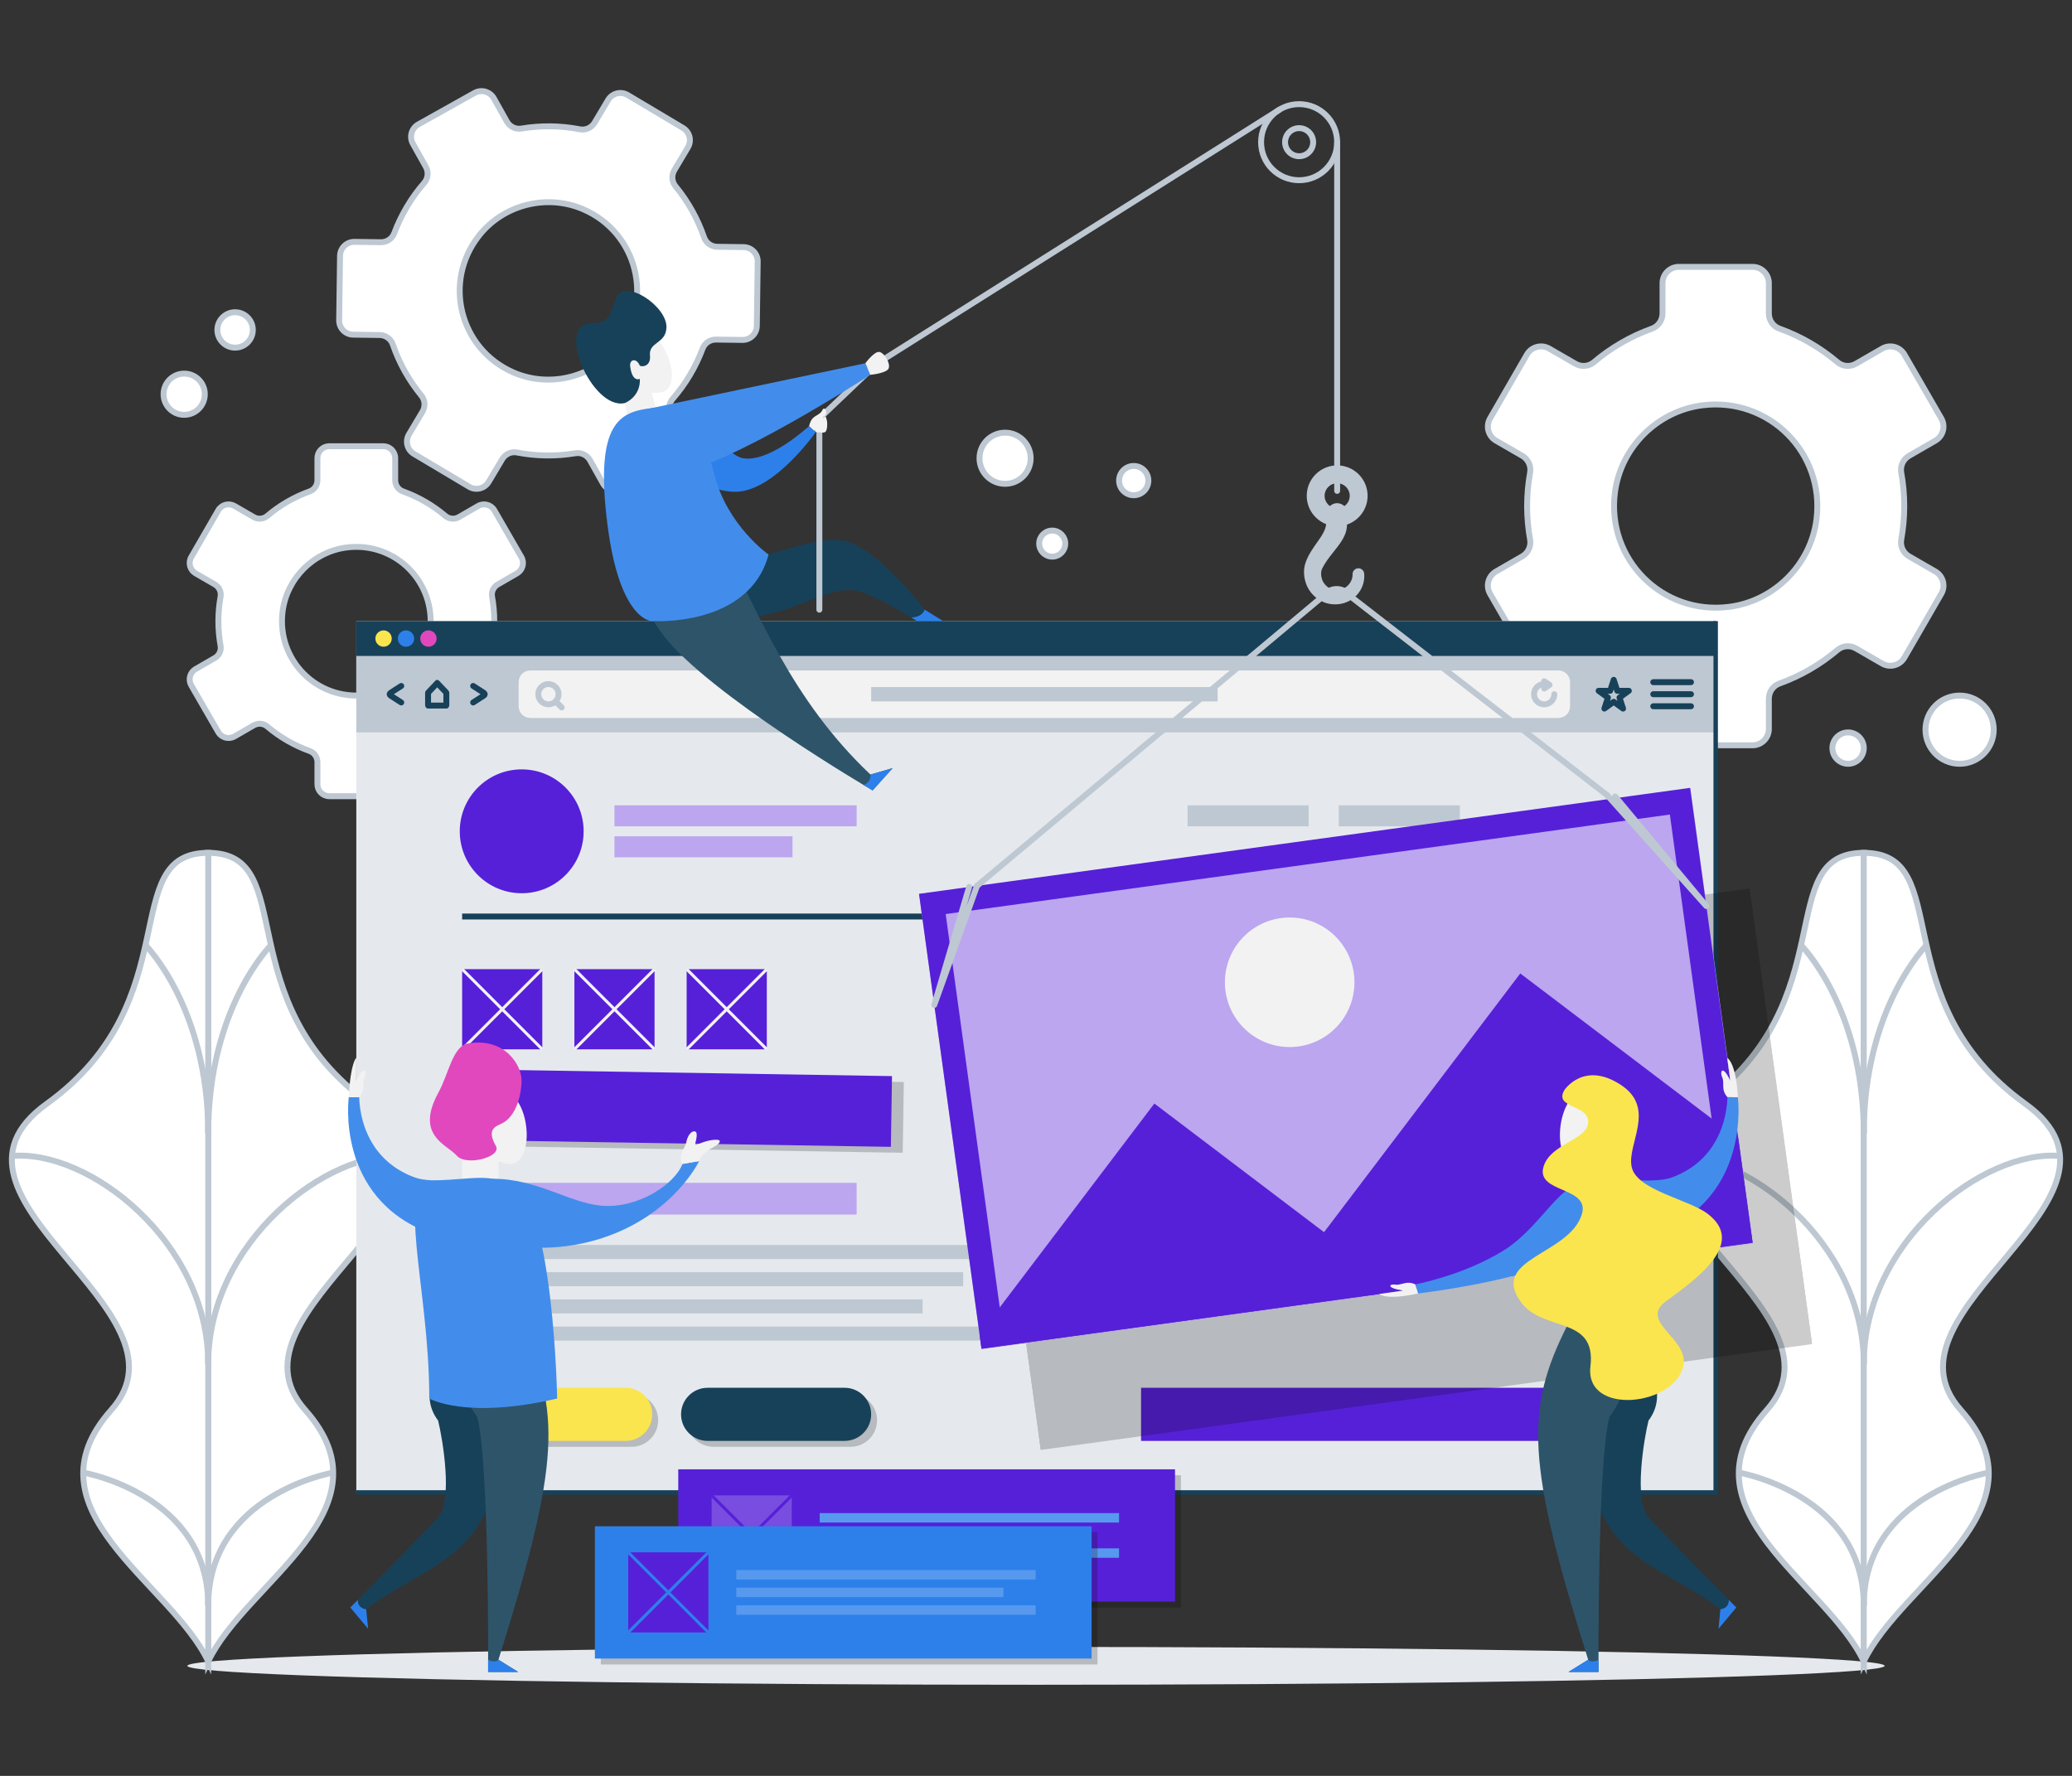 <?xml version="1.0" encoding="utf-8"?>
<!-- Generator: Adobe Illustrator 16.0.0, SVG Export Plug-In . SVG Version: 6.00 Build 0)  -->
<!DOCTYPE svg PUBLIC "-//W3C//DTD SVG 1.1//EN" "http://www.w3.org/Graphics/SVG/1.1/DTD/svg11.dtd">
<svg version="1.1" xmlns="http://www.w3.org/2000/svg" xmlns:xlink="http://www.w3.org/1999/xlink" x="0px" y="0px" width="350px"
	 height="300px" viewBox="0 0 350 300" enable-background="new 0 0 350 300" xml:space="preserve">
<rect x="0" y="0" width="350" height="300" fill="#333333" stroke="none"/>
<g id="BACKGROUND">
</g>
<g id="OBJECTS">
	<g>
		<ellipse fill="#E5E9ED" cx="175" cy="281.411" rx="143.355" ry="3.197"/>
		<g>
			<g>
				<path fill="#FFFFFF" stroke="#BEC8D2" stroke-miterlimit="10" d="M314.827,280.656c-6.355-13.396-31.434-25.572-16.365-42.487
					c15.067-16.915-32.94-35.834-10.923-51.694c24.258-17.472,11.714-42.404,27.288-42.404V280.656z"/>
				<path fill="#FFFFFF" stroke="#BEC8D2" stroke-miterlimit="10" d="M314.827,280.656c6.358-13.396,31.436-25.572,16.367-42.487
					c-15.067-16.915,32.94-35.834,10.923-51.694c-24.258-17.472-11.714-42.404-27.29-42.404V280.656z"/>
			</g>
			<path fill="none" stroke="#BEC8D2" stroke-miterlimit="10" d="M314.827,271.23c0-18.814-21.107-22.466-21.107-22.466"/>
			<path fill="none" stroke="#BEC8D2" stroke-miterlimit="10" d="M314.827,230.372c0-20.523-20.114-36.223-33.168-35.096"/>
			<path fill="none" stroke="#BEC8D2" stroke-miterlimit="10" d="M314.827,191.448c0-21.23-10.599-31.783-10.599-31.783"/>
			<path fill="none" stroke="#BEC8D2" stroke-miterlimit="10" d="M314.827,271.23c0-18.814,21.109-22.466,21.109-22.466"/>
			<path fill="none" stroke="#BEC8D2" stroke-miterlimit="10" d="M314.827,230.372c0-20.523,20.116-36.223,33.17-35.096"/>
			<path fill="none" stroke="#BEC8D2" stroke-miterlimit="10" d="M314.827,191.448c0-21.23,10.601-31.783,10.601-31.783"/>
		</g>
		<g>
			<g>
				<path fill="#FFFFFF" stroke="#BEC8D2" stroke-miterlimit="10" d="M35.172,280.656c6.357-13.396,31.436-25.572,16.367-42.487
					c-15.068-16.915,32.94-35.834,10.922-51.694c-24.256-17.472-11.715-42.404-27.289-42.404V280.656z"/>
				<path fill="#FFFFFF" stroke="#BEC8D2" stroke-miterlimit="10" d="M35.172,280.656c-6.357-13.396-31.435-25.572-16.368-42.487
					s-32.939-35.834-10.922-51.694c24.257-17.472,11.716-42.404,27.29-42.404V280.656z"/>
			</g>
			<path fill="none" stroke="#BEC8D2" stroke-miterlimit="10" d="M35.172,271.23c0-18.814,21.109-22.466,21.109-22.466"/>
			<path fill="none" stroke="#BEC8D2" stroke-miterlimit="10" d="M35.172,230.372c0-20.523,20.116-36.223,33.169-35.096"/>
			<path fill="none" stroke="#BEC8D2" stroke-miterlimit="10" d="M35.172,191.448c0-21.23,10.6-31.783,10.6-31.783"/>
			<path fill="none" stroke="#BEC8D2" stroke-miterlimit="10" d="M35.172,271.23c0-18.814-21.108-22.466-21.108-22.466"/>
			<path fill="none" stroke="#BEC8D2" stroke-miterlimit="10" d="M35.172,230.372c0-20.523-20.115-36.223-33.17-35.096"/>
			<path fill="none" stroke="#BEC8D2" stroke-miterlimit="10" d="M35.172,191.448c0-21.23-10.6-31.783-10.6-31.783"/>
		</g>
		<path fill="#FFFFFF" stroke="#BEC8D2" stroke-miterlimit="10" d="M83.489,104.941c0-1.413-0.128-2.796-0.371-4.138
			c-0.15-0.828,0.244-1.656,0.972-2.077l3.242-1.871c0.962-0.556,1.291-1.787,0.735-2.748l-4.557-7.894
			c-0.555-0.962-1.786-1.292-2.748-0.736l-3.246,1.875c-0.727,0.42-1.644,0.346-2.285-0.196c-2.102-1.78-4.523-3.194-7.166-4.144
			c-0.79-0.283-1.308-1.041-1.308-1.879v-3.741c0-1.112-0.9-2.012-2.012-2.012h-9.115c-1.11,0-2.011,0.9-2.011,2.012v3.741
			c0,0.838-0.519,1.596-1.309,1.879c-2.643,0.949-5.063,2.363-7.166,4.144c-0.641,0.542-1.556,0.616-2.284,0.196l-3.246-1.875
			c-0.962-0.555-2.192-0.226-2.747,0.736l-4.558,7.893c-0.556,0.962-0.225,2.192,0.736,2.749l3.241,1.871
			c0.729,0.42,1.124,1.249,0.973,2.077c-0.242,1.342-0.371,2.725-0.371,4.138c0,1.413,0.129,2.795,0.371,4.139
			c0.151,0.827-0.244,1.655-0.973,2.077l-3.241,1.87c-0.961,0.557-1.292,1.785-0.736,2.748l4.558,7.893
			c0.555,0.963,1.785,1.292,2.747,0.736l3.246-1.874c0.729-0.419,1.644-0.347,2.285,0.196c2.102,1.782,4.523,3.194,7.166,4.144
			c0.79,0.285,1.309,1.042,1.309,1.88v3.741c0,1.111,0.901,2.012,2.012,2.012h9.114c1.112,0,2.012-0.901,2.012-2.012v-3.741
			c0-0.838,0.518-1.596,1.308-1.88c2.643-0.949,5.064-2.362,7.166-4.144c0.641-0.542,1.558-0.615,2.285-0.196l3.246,1.875
			c0.962,0.556,2.193,0.226,2.748-0.737l4.557-7.893c0.555-0.963,0.227-2.191-0.735-2.748l-3.242-1.87
			c-0.728-0.422-1.122-1.25-0.972-2.077C83.359,107.736,83.489,106.354,83.489,104.941z M61.821,117.396
			c-8.215,1.035-15.123-5.873-14.088-14.086c0.705-5.598,5.226-10.118,10.822-10.823c8.216-1.036,15.124,5.873,14.088,14.088
			C71.938,112.172,67.418,116.691,61.821,117.396z"/>
		<path fill="#FFFFFF" stroke="#BEC8D2" stroke-miterlimit="10" d="M116.533,63.369c0.862-1.449,1.574-2.944,2.146-4.47
			c0.351-0.938,1.261-1.548,2.264-1.534l4.467,0.06c1.325,0.018,2.414-1.042,2.432-2.368l0.148-10.876
			c0.018-1.325-1.042-2.414-2.368-2.433l-4.473-0.06c-1.003-0.014-1.896-0.647-2.222-1.596c-1.068-3.11-2.688-6.037-4.818-8.625
			c-0.637-0.773-0.706-1.867-0.194-2.726l2.285-3.836c0.677-1.138,0.305-2.612-0.835-3.291l-9.346-5.566
			c-1.139-0.679-2.613-0.304-3.291,0.835l-2.285,3.835c-0.513,0.86-1.507,1.319-2.489,1.128c-3.29-0.64-6.636-0.668-9.879-0.127
			c-0.989,0.164-1.972-0.32-2.461-1.195l-2.184-3.903c-0.647-1.157-2.11-1.57-3.267-0.924l-9.494,5.312
			c-1.157,0.646-1.57,2.11-0.923,3.267l2.181,3.898c0.49,0.875,0.388,1.965-0.27,2.722c-1.069,1.229-2.045,2.568-2.909,4.017
			c-0.863,1.449-1.574,2.946-2.146,4.47c-0.352,0.94-1.262,1.549-2.265,1.535l-4.465-0.061c-1.326-0.018-2.415,1.043-2.433,2.368
			l-0.148,10.876c-0.017,1.327,1.043,2.416,2.369,2.433l4.472,0.061c1.003,0.013,1.897,0.647,2.223,1.597
			c1.069,3.108,2.688,6.036,4.817,8.624c0.637,0.772,0.707,1.866,0.194,2.727l-2.285,3.835c-0.678,1.139-0.305,2.612,0.834,3.29
			l9.346,5.566c1.14,0.679,2.612,0.306,3.291-0.833l2.284-3.837c0.512-0.86,1.507-1.319,2.49-1.128
			c3.29,0.64,6.636,0.668,9.877,0.127c0.991-0.165,1.973,0.319,2.463,1.195l2.184,3.903c0.647,1.157,2.11,1.57,3.267,0.923
			l9.493-5.311c1.157-0.647,1.57-2.11,0.923-3.268l-2.181-3.898c-0.49-0.875-0.388-1.965,0.27-2.722
			C114.692,66.157,115.669,64.818,116.533,63.369z M86.708,62.909c-9.055-3.955-11.92-15.257-5.842-23.048
			c4.141-5.308,11.536-7.182,17.706-4.488c9.055,3.955,11.92,15.257,5.842,23.048C100.273,63.729,92.878,65.604,86.708,62.909z"/>
		<path fill="#FFFFFF" stroke="#BEC8D2" stroke-miterlimit="10" d="M321.665,85.492c0-1.931-0.178-3.822-0.51-5.657
			c-0.202-1.13,0.337-2.263,1.33-2.838l4.432-2.558c1.315-0.759,1.765-2.441,1.006-3.756l-6.229-10.79
			c-0.762-1.315-2.443-1.767-3.756-1.007l-4.437,2.561c-0.995,0.574-2.249,0.474-3.125-0.268c-2.871-2.433-6.184-4.366-9.797-5.663
			c-1.08-0.389-1.787-1.423-1.787-2.569v-5.115c0-1.518-1.232-2.75-2.752-2.75h-12.457c-1.521,0-2.751,1.232-2.751,2.75v5.115
			c0,1.146-0.711,2.181-1.789,2.569c-3.613,1.297-6.922,3.23-9.797,5.663c-0.876,0.742-2.129,0.842-3.122,0.268l-4.437-2.561
			c-1.315-0.76-2.998-0.309-3.759,1.007l-6.229,10.79c-0.759,1.315-0.31,2.997,1.006,3.756l4.432,2.558
			c0.993,0.575,1.532,1.707,1.328,2.838c-0.33,1.835-0.507,3.726-0.507,5.657c0,1.932,0.177,3.822,0.507,5.658
			c0.204,1.13-0.335,2.263-1.328,2.838l-4.432,2.558c-1.315,0.758-1.765,2.44-1.006,3.755l6.229,10.791
			c0.761,1.315,2.443,1.767,3.759,1.007l4.437-2.562c0.993-0.574,2.246-0.474,3.122,0.267c2.875,2.434,6.184,4.367,9.797,5.665
			c1.078,0.388,1.789,1.423,1.789,2.569v5.115c0,1.519,1.23,2.75,2.751,2.75h12.457c1.52,0,2.752-1.231,2.752-2.75v-5.115
			c0-1.146,0.707-2.181,1.787-2.569c3.613-1.297,6.926-3.23,9.797-5.665c0.876-0.741,2.13-0.841,3.125-0.267l4.437,2.562
			c1.313,0.76,2.994,0.308,3.756-1.007l6.229-10.791c0.759-1.315,0.31-2.997-1.006-3.755l-4.432-2.558
			c-0.995-0.575-1.532-1.708-1.33-2.838C321.487,89.313,321.665,87.423,321.665,85.492z M292.043,102.519
			c-11.229,1.415-20.673-8.029-19.258-19.259c0.966-7.651,7.143-13.83,14.796-14.794c11.229-1.415,20.673,8.029,19.258,19.259
			C305.875,95.375,299.694,101.554,292.043,102.519z"/>
		<g>
			<g>
				<rect x="60.188" y="104.923" fill="#E5E9ED" width="229.623" height="147.194"/>
				<g>
					<rect x="60.188" y="110.82" fill="#BEC8D2" width="229.623" height="12.908"/>
					<g>
						<g>
							<path fill="#174159" d="M73.853,116.117l1.043,1.098v1.48h-2.087v-1.479L73.853,116.117 M73.853,114.851
								c-0.11,0-0.221,0.047-0.311,0.141l-1.565,1.647c-0.106,0.112-0.168,0.276-0.168,0.448v2.019c0,0.324,0.214,0.589,0.479,0.589
								h3.13c0.264,0,0.478-0.265,0.478-0.589v-2.019c0-0.172-0.062-0.335-0.167-0.448l-1.565-1.647
								C74.073,114.897,73.963,114.851,73.853,114.851L73.853,114.851z"/>
						</g>
						<g>
							<path fill="none" stroke="#174159" stroke-linecap="round" stroke-miterlimit="10" d="M79.924,118.668l1.806-1.164
								c0.207-0.132,0.207-0.329,0-0.462l-1.806-1.163"/>
							<path fill="none" stroke="#174159" stroke-linecap="round" stroke-miterlimit="10" d="M67.779,118.668l-1.806-1.164
								c-0.206-0.132-0.206-0.329,0-0.462l1.806-1.163"/>
						</g>
					</g>
					<g>
						<g>
							<path fill="#F2F2F2" d="M263.25,121.282H89.573c-1.084,0-1.963-0.878-1.963-1.963v-4.093c0-1.084,0.879-1.964,1.963-1.964
								H263.25c1.086,0,1.965,0.88,1.965,1.964v4.093C265.215,120.404,264.336,121.282,263.25,121.282z"/>
						</g>
						<rect x="147.155" y="116.062" fill="#BEC8D2" width="58.515" height="2.423"/>
						<g>
							<circle fill="none" stroke="#BEC8D2" stroke-miterlimit="10" cx="92.641" cy="117.273" r="1.713"/>
							
								<line fill="none" stroke="#BEC8D2" stroke-linecap="round" stroke-miterlimit="10" x1="93.852" y1="118.484" x2="94.881" y2="119.514"/>
						</g>
						<g>
							<path fill="none" stroke="#BEC8D2" stroke-linecap="round" stroke-miterlimit="10" d="M262.554,117.273
								c0,0.946-0.768,1.713-1.714,1.713s-1.712-0.767-1.712-1.713s0.766-1.712,1.712-1.712"/>
							<polygon fill="none" stroke="#BEC8D2" stroke-linecap="round" stroke-linejoin="round" stroke-miterlimit="10" points="
								260.84,115.082 261.753,115.697 260.84,116.313 							"/>
						</g>
					</g>
					<polygon fill="none" stroke="#174159" stroke-linecap="round" stroke-linejoin="round" stroke-miterlimit="10" points="
						272.589,114.845 273.191,116.7 275.141,116.7 273.564,117.847 274.169,119.702 272.589,118.556 271.011,119.702 
						271.613,117.847 270.035,116.7 271.984,116.7 					"/>
					<g>
						
							<line fill="none" stroke="#174159" stroke-linecap="round" stroke-linejoin="round" stroke-miterlimit="10" x1="279.267" y1="115.239" x2="285.64" y2="115.239"/>
						
							<line fill="none" stroke="#174159" stroke-linecap="round" stroke-linejoin="round" stroke-miterlimit="10" x1="279.267" y1="117.273" x2="285.64" y2="117.273"/>
						
							<line fill="none" stroke="#174159" stroke-linecap="round" stroke-linejoin="round" stroke-miterlimit="10" x1="279.267" y1="119.308" x2="285.64" y2="119.308"/>
					</g>
				</g>
				<polyline fill="none" stroke="#174159" stroke-width="0.75" stroke-miterlimit="10" points="289.812,104.923 289.812,252.117 
					60.188,252.117 				"/>
				<g>
					<rect x="60.188" y="104.923" fill="#174159" width="229.623" height="5.897"/>
					<g>
						<circle fill="#FAE54E" cx="64.79" cy="107.871" r="1.381"/>
						<circle fill="#2D80EA" cx="68.581" cy="107.871" r="1.381"/>
						<circle fill="#E148BE" cx="72.372" cy="107.871" r="1.382"/>
					</g>
				</g>
			</g>
			<g>
				<rect x="192.748" y="234.437" fill="#5620D8" width="79.382" height="8.974"/>
				<g>
					<g>
						<circle fill="#5620D8" cx="88.125" cy="140.433" r="10.463"/>
						<g>
							<rect x="103.796" y="136.042" fill="#BBA6EF" width="40.907" height="3.549"/>
							<rect x="103.796" y="141.273" fill="#BBA6EF" width="30.071" height="3.551"/>
						</g>
					</g>
					<g>
						<rect x="200.608" y="136.042" fill="#BEC8D2" width="20.455" height="3.549"/>
						<rect x="226.143" y="136.042" fill="#BEC8D2" width="20.452" height="3.549"/>
					</g>
					<line fill="none" stroke="#174159" stroke-miterlimit="10" x1="78.065" y1="154.827" x2="271.935" y2="154.827"/>
				</g>
				<g>
					<rect x="78.065" y="199.814" fill="#BBA6EF" width="66.639" height="5.361"/>
					<g>
						<rect x="78.065" y="210.314" fill="#BEC8D2" width="92.734" height="2.374"/>
						<rect x="78.065" y="214.91" fill="#BEC8D2" width="84.634" height="2.373"/>
						<rect x="78.065" y="219.505" fill="#BEC8D2" width="77.786" height="2.373"/>
						<rect x="78.065" y="224.099" fill="#BEC8D2" width="92.734" height="2.374"/>
					</g>
				</g>
				<g>
					<g>
						<g opacity="0.2">
							<path d="M106.688,244.41H83.552c-2.478,0-4.487-2.01-4.487-4.486l0,0c0-2.479,2.009-4.487,4.487-4.487h23.137
								c2.478,0,4.487,2.008,4.487,4.487l0,0C111.175,242.4,109.167,244.41,106.688,244.41z"/>
						</g>
						<g>
							<path fill="#FAE54E" d="M105.688,243.41H82.552c-2.478,0-4.487-2.01-4.487-4.486l0,0c0-2.479,2.009-4.487,4.487-4.487h23.137
								c2.478,0,4.487,2.008,4.487,4.487l0,0C110.175,241.4,108.167,243.41,105.688,243.41z"/>
						</g>
					</g>
					<g>
						<g opacity="0.2">
							<path d="M143.667,244.41h-23.136c-2.479,0-4.487-2.01-4.487-4.486l0,0c0-2.479,2.008-4.487,4.487-4.487h23.136
								c2.478,0,4.488,2.008,4.488,4.487l0,0C148.155,242.4,146.145,244.41,143.667,244.41z"/>
						</g>
						<g>
							<path fill="#174159" d="M142.667,243.41h-23.136c-2.479,0-4.487-2.01-4.487-4.486l0,0c0-2.479,2.008-4.487,4.487-4.487
								h23.136c2.478,0,4.488,2.008,4.488,4.487l0,0C147.155,241.4,145.145,243.41,142.667,243.41z"/>
						</g>
					</g>
				</g>
				<g>
					<g>
						<rect x="78.065" y="163.722" fill="#5620D8" width="13.539" height="13.541"/>
						
							<line fill="none" stroke="#F2F2F2" stroke-width="0.5" stroke-miterlimit="10" x1="78.065" y1="163.722" x2="91.604" y2="177.263"/>
						
							<line fill="none" stroke="#F2F2F2" stroke-width="0.5" stroke-miterlimit="10" x1="91.604" y1="163.722" x2="78.065" y2="177.263"/>
					</g>
					<g>
						<rect x="97.027" y="163.722" fill="#5620D8" width="13.54" height="13.541"/>
						
							<line fill="none" stroke="#F2F2F2" stroke-width="0.5" stroke-miterlimit="10" x1="97.027" y1="163.722" x2="110.566" y2="177.263"/>
						
							<line fill="none" stroke="#F2F2F2" stroke-width="0.5" stroke-miterlimit="10" x1="110.566" y1="163.722" x2="97.027" y2="177.263"/>
					</g>
					<g>
						<rect x="115.989" y="163.722" fill="#5620D8" width="13.539" height="13.541"/>
						
							<line fill="none" stroke="#F2F2F2" stroke-width="0.5" stroke-miterlimit="10" x1="115.989" y1="163.722" x2="129.528" y2="177.263"/>
						
							<line fill="none" stroke="#F2F2F2" stroke-width="0.5" stroke-miterlimit="10" x1="129.528" y1="163.722" x2="115.989" y2="177.263"/>
					</g>
				</g>
			</g>
			<g>
				<g opacity="0.2">
					
						<rect x="82.168" y="182.254" transform="matrix(-1 -0.016 0.016 -1 231.736 378.305)" width="70.414" height="11.951"/>
				</g>
				<g>
					
						<rect x="80.168" y="181.254" transform="matrix(-1 -0.016 0.016 -1 227.752 376.273)" fill="#5620D8" width="70.414" height="11.951"/>
				</g>
			</g>
			<g>
				<g>
					<g>
						
							<line fill="none" stroke="#BEC8D2" stroke-linecap="round" stroke-miterlimit="10" x1="225.872" y1="24.018" x2="225.872" y2="82.926"/>
						<path fill="#BEC8D2" d="M229.427,96c-0.544,0.018-0.972,0.473-0.954,1.017c0.043,1.234-0.938,2.407-2.169,2.604
							c-0.304,0.042-0.62,0.064-0.944-0.003c-0.308-0.042-0.587-0.151-0.859-0.308c-0.538-0.307-0.976-0.836-1.172-1.413
							c-0.206-0.585-0.253-1.314,0.021-1.869c1.4-2.81,4.185-4.599,4.185-7.411c2.021-0.694,3.479-2.608,3.479-4.86
							c0-2.835-2.306-5.141-5.142-5.141c-2.834,0-5.141,2.306-5.141,5.141c0,2.177,1.364,4.037,3.28,4.786
							c-0.181,1.97-2.479,3.739-3.441,6.395c-0.463,1.266-0.359,2.651,0.12,3.847c0.479,1.203,1.39,2.177,2.484,2.74
							c1.098,0.584,2.371,0.698,3.516,0.443c1.151-0.266,2.175-0.938,2.836-1.852c0.684-0.902,0.985-2.028,0.921-3.099l-0.008-0.096
							C230.407,96.392,229.958,95.983,229.427,96z M225.872,81.632c1.174,0,2.124,0.954,2.124,2.125c0,0.717-0.359,1.35-0.905,1.734
							c-0.361-0.336-0.855-0.529-1.388-0.479c-0.412,0.038-0.771,0.216-1.05,0.475c-0.544-0.385-0.904-1.016-0.904-1.73
							C223.749,82.586,224.702,81.632,225.872,81.632z"/>
					</g>
					<g>
						<g>
							<g opacity="0.2">
								
									<rect x="169.903" y="158.682" transform="matrix(0.991 -0.136 0.136 0.991 -24.693 33.925)" width="131.476" height="77.562"/>
								<polygon points="266.803,181.446 233.656,225.155 204.993,203.42 175.457,242.368 175.796,244.834 306.048,226.932 
									303.636,209.38 								"/>
								<path d="M292.072,154.601l9.469,68.913l-122.327,16.813l-9.471-68.913L292.072,154.601 M295.49,150.093l-130.255,17.901
									l10.561,76.84l130.252-17.902L295.49,150.093L295.49,150.093z"/>
								<circle cx="227.852" cy="182.936" r="10.942"/>
							</g>
							<g>
								<g>
									
										<rect x="159.903" y="141.682" transform="matrix(0.991 -0.136 0.136 0.991 -22.471 32.405)" fill="#BBA6EF" width="131.476" height="77.562"/>
									<polygon fill="#5620D8" points="256.803,164.446 223.656,208.155 194.993,186.42 165.457,225.368 165.796,227.834 
										296.048,209.932 293.636,192.38 									"/>
									<g>
										<path fill="#5620D8" d="M282.072,137.601l9.469,68.913l-122.327,16.813l-9.471-68.913L282.072,137.601 M285.49,133.093
											l-130.255,17.901l10.561,76.839l130.252-17.902L285.49,133.093L285.49,133.093z"/>
									</g>
									<g>
										<circle fill="#F2F2F2" cx="217.852" cy="165.936" r="10.942"/>
									</g>
								</g>
							</g>
						</g>
						<polyline fill="none" stroke="#BEC8D2" stroke-linecap="round" stroke-linejoin="round" stroke-miterlimit="10" points="
							163.709,149.83 157.815,169.758 165.033,149.648 						"/>
						<polyline fill="none" stroke="#BEC8D2" stroke-linecap="round" stroke-linejoin="round" stroke-miterlimit="10" points="
							272.83,134.541 288.232,153.056 271.505,134.358 						"/>
						<path fill="none" stroke="#BEC8D2" stroke-linecap="round" stroke-linejoin="round" stroke-miterlimit="10" d="
							M271.505,134.358l-43.543-33.732c-1.036-1.463-3.194-1.503-4.28-0.076l-58.648,49.099"/>
					</g>
				</g>
				<g>
					<path fill="none" stroke="#BEC8D2" stroke-linecap="round" stroke-miterlimit="10" d="M213.021,24.018
						c0,3.55,2.874,6.427,6.426,6.427c3.548,0,6.425-2.877,6.425-6.427c0-3.549-2.877-6.426-6.425-6.426
						C215.896,17.592,213.021,20.469,213.021,24.018z"/>
					<circle fill="none" stroke="#BEC8D2" stroke-linecap="round" stroke-miterlimit="10" cx="219.445" cy="24.018" r="2.372"/>
				</g>
				<g>
					<g>
						<path fill="#174159" d="M267.906,223.896c-2.466,11.21-1.512,25.611,3.937,34.025c4.299,6.637,11.95,8.687,18.766,13.936
							l-0.314,3.283l3.004-3.585c0,0-3.78-3.759-14.764-15.098c-2.685-2.774-0.766-13.745-0.066-16.486
							c3.416-4.554-0.01-9.313-2.269-16.075H267.906z"/>
						<path fill="#2D80EA" d="M290.608,271.857l-0.314,3.283l3.004-3.585l-1.272-1.278
							C292.025,270.277,292.188,271.643,290.608,271.857z"/>
					</g>
					<g>
						<path fill="#2E546A" d="M264.755,223.896c-7.199,14.208-6.902,23.315,3.519,56.483l-3.329,2.063h5.076
							c0,0-0.217-35.06,1.822-43.05c3.413-4.555,3.463-8.733,1.205-15.496H264.755z"/>
						<path fill="#2D80EA" d="M264.944,282.442h5.076v-2.063c0,0-1.093,0.642-1.747,0L264.944,282.442z"/>
					</g>
					<path fill="#F2F2F2" d="M272.558,191.173c-1.265,3.875-4.833,5.766-6.692,5.416s-2.825-3.519-2.155-7.077
						c0.669-3.56,2.696-5.58,4.576-5.813C270.974,183.367,274.315,185.794,272.558,191.173z"/>
					<rect x="268.273" y="192.245" fill="#F2F2F2" width="3.493" height="8.77"/>
					<path fill="#2D80EA" d="M268.96,198.943c-4.585,0.835-7.669,8.358-8.122,11.055c-0.271,1.596-0.093,3.15,1.681,6.257
						c2.469,4.327,2.236,7.642,2.236,7.642h11.494c0-3.436,2.209-7.292,3.514-12.651C281.065,205.887,276.74,197.526,268.96,198.943
						z"/>
					<g>
						<path fill="#428DEC" d="M272.893,199.119c-0.018-0.001,6.666,0.804,9.41-0.176c6.471-2.308,9.279-7.868,9.501-13.599h1.749
							c0,0,2.346,16.924-13.668,22.968L272.893,199.119z"/>
						<path fill="#F2F2F2" d="M291.804,185.345c-1.171-1.288-0.432-2.349-0.893-3.363c-0.46-1.014,0.104-2.172,1.374,0.596
							l-0.528-3.879c0,0,1.517,0.76,1.796,6.646H291.804z"/>
					</g>
					<g>
						<path fill="#428DEC" d="M268.668,199.838c3.431,0.675,3.012,6.891-0.913,10.487c-3.704,3.395-14.157,6.367-28.225,8.187
							l-0.457-1.542c0,0,7.866-1.442,14.717-5.602C260.638,207.205,263.714,198.867,268.668,199.838z"/>
						<path fill="#F2F2F2" d="M239.073,216.97c-1.507-0.714-2.308,0.196-3.376,0.041c-1.067-0.157-1.594,0.567,1.323,1.007
							l-4.014,0.579c0,0,0.946,1.114,6.523-0.085L239.073,216.97z"/>
					</g>
					<path fill="#FAE54E" d="M264.241,184.167c-1.767,3.091,4.032,2.333,4.032,5.364c0,3.032-6.355,3.595-7.539,7.55
						c-1.349,4.518,7.866,3.313,6.479,8.003c-2.039,6.887-15.527,7.464-10.389,14.763c3.739,5.315,12.859,2.29,11.831,10.973
						c-1.001,8.429,14.389,6.73,15.714-0.182c0.879-4.597-7.7-7.39-2.896-10.86c5.882-4.245,13.318-9.936,6.954-14.752
						c-3.214-2.435-11.916-3.944-12.799-7.855c-0.882-3.91,4.257-9.915-1.852-13.913
						C267.51,179.158,264.241,184.167,264.241,184.167z"/>
				</g>
				<g>
					<g>
						<path fill="#174159" d="M109.936,92.688c0,0,3.004,12.226,9.392,12.226c14.634,0,18.818-5.603,24.673-5.216
							c3.107,0.205,10.893,5.216,10.893,5.216h4.394l-3.085-1.92c0,0-8.425-11.035-14.069-11.719
							c-7.149-0.866-16.618,6.226-21.696,1.414H109.936z"/>
						<path fill="#2D80EA" d="M154.893,104.913l-0.98-0.613c0,0,1.718,0.103,2.289-1.308l3.085,1.92H154.893z"/>
					</g>
					<polyline fill="none" stroke="#BEC8D2" stroke-linecap="round" stroke-miterlimit="10" points="216.131,18.521 148.176,61.383 
						138.406,70.692 138.406,102.993 					"/>
					<g>
						<path fill="#BEC8D2" d="M136.683,71.973c0.606-1.028,2.006-3.042,2.707-1.707c0.442,0.844,0.263,2.337-0.139,2.485
							c-0.403,0.149-1.449,0.242-1.449,0.242L136.683,71.973z"/>
						<path fill="#2D80EA" d="M108.092,69.96c5.567-3.142,14.584,6.912,17.316,7.431c4.417,0.838,10.716-4.965,11.274-5.418
							l1.119,1.021c0,0-6.896,9.895-13.419,10.082C117.86,83.261,100.99,73.966,108.092,69.96z"/>
						<path fill="#F2F2F2" d="M136.683,71.973c0.224-1.039,0.6-1.44,1.326-1.83c1.056-0.566,0.834-1.119,1.187-1.119
							c0.355,0,0.727,1.025-0.168,1.389c0,0,0.039,1.827-1.542,2.291L136.683,71.973z"/>
						<path fill="#F2F2F2" d="M139.389,70.266c0.045,0.388-0.379,0.328-0.793,0.311c-0.558-0.023-1.125-0.106-1.032,0.623
							c0.149,1.145-0.021,1.793,0.531,1.821c0.553,0.028,0.934,0.151,1.294-0.04C139.75,72.79,139.941,71.135,139.389,70.266z"/>
					</g>
					<g>
						<g>
							<path fill="#2E546A" d="M120.975,89.531c7.19,14.184,12.746,28.729,26.062,41.315l3.753-1.09l-3.391,3.766
								c0,0-27.846-16.293-35.401-26.282c-3.41-4.547-4.265-7.811-2.008-14.562L120.975,89.531z"/>
						</g>
						<path fill="#2D80EA" d="M147.4,133.521l3.391-3.766l-3.753,1.09c0,0,0.191,1.277-1.173,1.761L147.4,133.521z"/>
					</g>
					<path fill="#F2F2F2" d="M105.062,62.992c2.074,3.095,5.68,3.871,7.228,3.102c1.549-0.768,1.612-3.793,0.142-6.758
						c-1.47-2.964-3.758-4.237-5.466-3.977C104.518,55.734,102.182,58.699,105.062,62.992z"/>
					<polygon fill="#F2F2F2" points="106.352,71.973 111.272,70.584 109.096,62.872 103.768,59.798 					"/>
					<path fill="#428DEC" d="M110.087,68.933c-5.211,0.658-9.698,2.14-7.484,19.632c2.075,16.405,7.484,16.348,7.484,16.348
						s16.418,1.158,19.739-11.23c0,0-7.061-4.911-9.247-13.796S114.113,68.425,110.087,68.933z"/>
					<g>
						<path fill="#428DEC" d="M110.087,68.933l36.087-7.571l0.853,1.956c0,0-24.852,16.122-33.532,16.681
							C104.813,80.559,103.805,70.819,110.087,68.933z"/>
						<path fill="#F2F2F2" d="M146.174,61.362c0,0,1.503-2.048,2.367-1.909s2.004,2.107,1.52,2.868
							c-0.483,0.76-3.035,0.997-3.035,0.997L146.174,61.362z"/>
					</g>
					<path fill="#174159" d="M105.529,68.09c0,0,2.682-0.981,2.556-4.083c0,0-1.267,0.662-1.634-2.089
						c-0.167-1.259,1.069-1.511,1.637-0.126c0.795,0.293,1.87-0.25,1.705-1.708c-0.266-2.362,2.679-1.965,2.785-4.756
						c0.138-3.618-7.08-8.376-8.451-5.076c-1.119,2.696-0.79,4.317-4.208,4.351C93.629,54.664,100.069,69.352,105.529,68.09z"/>
				</g>
			</g>
			<g>
				<g>
					<g>
						<path fill="#174159" d="M84.565,223.896c2.464,11.21,1.513,25.611-3.938,34.025c-4.299,6.637-11.95,8.687-18.767,13.936
							l0.316,3.283l-3.004-3.585c0,0,3.78-3.759,14.762-15.098c2.688-2.774,0.767-13.745,0.067-16.486
							c-3.414-4.554,0.011-9.313,2.271-16.075H84.565z"/>
						<path fill="#2D80EA" d="M61.861,271.857l0.316,3.283l-3.004-3.585l1.27-1.278C60.443,270.277,60.284,271.643,61.861,271.857z"
							/>
					</g>
					<g>
						<path fill="#2E546A" d="M87.715,223.896c7.2,14.208,6.904,23.315-3.516,56.483l3.328,2.063h-5.075
							c0,0,0.217-35.06-1.823-43.05c-3.413-4.555-3.465-8.733-1.205-15.496H87.715z"/>
						<path fill="#2D80EA" d="M87.526,282.442h-5.075v-2.063c0,0,1.092,0.642,1.748,0L87.526,282.442z"/>
					</g>
					<path fill="#F2F2F2" d="M79.912,191.173c1.266,3.875,4.833,5.766,6.693,5.416c1.859-0.35,2.825-3.519,2.157-7.077
						c-0.668-3.56-2.699-5.58-4.576-5.813C81.496,183.367,78.155,185.794,79.912,191.173z"/>
					<rect x="78.065" y="192.245" fill="#F2F2F2" width="6.134" height="8.77"/>
					<g>
						<path fill="#428DEC" d="M79.579,199.119c0.015-0.001-6.667,0.804-9.413-0.176c-6.47-2.308-9.278-7.868-9.499-13.599h-1.75
							c0,0-2.345,16.924,13.667,22.968L79.579,199.119z"/>
						<path fill="#F2F2F2" d="M60.667,185.345c1.168-1.288,0.431-2.349,0.892-3.363c0.461-1.014-0.102-2.172-1.372,0.596
							l0.001-3.879c0,0-0.989,0.76-1.271,6.646H60.667z"/>
					</g>
				</g>
				<path fill="#428DEC" d="M86.747,200.348c-4.261-2.116-6.042-1.234-13.165-0.93c-7.123,0.303-1.069,17.491-1.069,36.837
					c0,0,6.192,3.596,21.606,0C94.119,236.255,93.516,203.704,86.747,200.348z"/>
				<path fill="#E148BE" d="M83.761,193.584c1.059,1.862-5.021,3.489-6.637,1.616c-1.618-1.873-7.069-3.338-3.064-10.637
					c1.744-3.179,2.406-7.839,4.99-8.286c6.208-1.075,9.191,3.689,9.052,6.499c-0.194,3.878-1.704,6.209-3.267,6.978
					C83.774,190.275,82.116,190.689,83.761,193.584z"/>
				<g>
					<path fill="#428DEC" d="M83.23,199.132c7.392-0.035,12.864,4.025,18.259,4.534c6.28,0.594,12.529-3.674,13.787-7.038
						l2.822-0.488c0,0-4.277,9.036-16.334,12.997c-6.059,1.99-13.469,2.298-17.959,0.231C79.313,207.3,78.047,199.156,83.23,199.132
						z"/>
					<path fill="#F2F2F2" d="M115.276,196.628c-0.888-1.321,0.462-2.679,0.65-3.669c0.187-0.989,0.698-1.723,1.19-1.825
						c0.838-0.179,0.588,0.991,0.317,2.108c-0.028,0.12,0.088,0.221,0.199,0.171c0.649-0.298,2.335-0.991,3.623-0.861
						c0.442,0.045,0.715,0.525-1.069,1.417c-1.735,0.869-2.088,2.171-2.088,2.171L115.276,196.628z"/>
				</g>
			</g>
		</g>
		<g>
			<g opacity="0.2">
				<rect x="115.572" y="249.212" width="83.909" height="22.346"/>
				<rect x="121.208" y="253.615" width="13.54" height="13.54"/>
				
					<line fill="none" stroke="#000000" stroke-width="0.5" stroke-miterlimit="10" x1="121.208" y1="253.615" x2="134.749" y2="267.155"/>
				
					<line fill="none" stroke="#000000" stroke-width="0.5" stroke-miterlimit="10" x1="134.749" y1="253.615" x2="121.208" y2="267.155"/>
				<rect x="139.461" y="256.612" width="50.569" height="1.592"/>
				<rect x="139.461" y="262.566" width="50.569" height="1.592"/>
				<rect x="139.461" y="259.59" width="45.116" height="1.592"/>
			</g>
			<g>
				<g>
					<rect x="114.572" y="248.212" fill="#5620D8" width="83.909" height="22.346"/>
					<g>
						<g>
							<rect x="120.208" y="252.615" fill="#784DE0" width="13.54" height="13.54"/>
							
								<line fill="none" stroke="#5620D8" stroke-width="0.5" stroke-miterlimit="10" x1="120.208" y1="252.615" x2="133.749" y2="266.155"/>
							
								<line fill="none" stroke="#5620D8" stroke-width="0.5" stroke-miterlimit="10" x1="133.749" y1="252.615" x2="120.208" y2="266.155"/>
						</g>
						<rect x="138.461" y="255.612" fill="#5799EE" width="50.569" height="1.592"/>
						<rect x="138.461" y="261.566" fill="#5799EE" width="50.569" height="1.592"/>
						<rect x="138.461" y="258.59" fill="#5799EE" width="45.116" height="1.592"/>
					</g>
				</g>
			</g>
		</g>
		<g>
			<g opacity="0.2">
				<rect x="101.486" y="258.835" width="83.907" height="22.345"/>
				<rect x="107.123" y="263.238" width="13.54" height="13.538"/>
				
					<line fill="none" stroke="#000000" stroke-width="0.5" stroke-miterlimit="10" x1="107.123" y1="263.238" x2="120.663" y2="276.776"/>
				
					<line fill="none" stroke="#000000" stroke-width="0.5" stroke-miterlimit="10" x1="120.663" y1="263.238" x2="107.123" y2="276.776"/>
				<rect x="125.376" y="266.233" width="50.569" height="1.593"/>
				<rect x="125.376" y="272.188" width="50.569" height="1.593"/>
				<rect x="125.376" y="269.21" width="45.115" height="1.594"/>
			</g>
			<g>
				<g>
					<rect x="100.486" y="257.835" fill="#2D80EA" width="83.907" height="22.345"/>
					<g>
						<g>
							<rect x="106.123" y="262.238" fill="#5620D8" width="13.54" height="13.538"/>
							
								<line fill="none" stroke="#2D80EA" stroke-width="0.5" stroke-miterlimit="10" x1="106.123" y1="262.238" x2="119.663" y2="275.776"/>
							
								<line fill="none" stroke="#2D80EA" stroke-width="0.5" stroke-miterlimit="10" x1="119.663" y1="262.238" x2="106.123" y2="275.776"/>
						</g>
						<rect x="124.376" y="265.233" fill="#5799EE" width="50.569" height="1.593"/>
						<rect x="124.376" y="271.188" fill="#5799EE" width="50.569" height="1.593"/>
						<rect x="124.376" y="268.21" fill="#5799EE" width="45.115" height="1.594"/>
					</g>
				</g>
			</g>
		</g>
		<circle fill="#FFFFFF" stroke="#BEC8D2" stroke-miterlimit="10" cx="177.741" cy="91.832" r="2.202"/>
		<circle fill="#FFFFFF" stroke="#BEC8D2" stroke-miterlimit="10" cx="169.778" cy="77.411" r="4.321"/>
		<circle fill="#FFFFFF" stroke="#BEC8D2" stroke-miterlimit="10" cx="191.509" cy="81.188" r="2.472"/>
		<circle fill="#FFFFFF" stroke="#BEC8D2" stroke-miterlimit="10" cx="31.114" cy="66.595" r="3.483"/>
		<circle fill="#FFFFFF" stroke="#BEC8D2" stroke-miterlimit="10" cx="39.714" cy="55.736" r="2.992"/>
		<circle fill="#FFFFFF" stroke="#BEC8D2" stroke-miterlimit="10" cx="312.178" cy="126.377" r="2.649"/>
		<circle fill="#FFFFFF" stroke="#BEC8D2" stroke-miterlimit="10" cx="331.014" cy="123.264" r="5.763"/>
	</g>
</g>
<g id="DESIGNED_BY_FREEPIK">
</g>
</svg>
